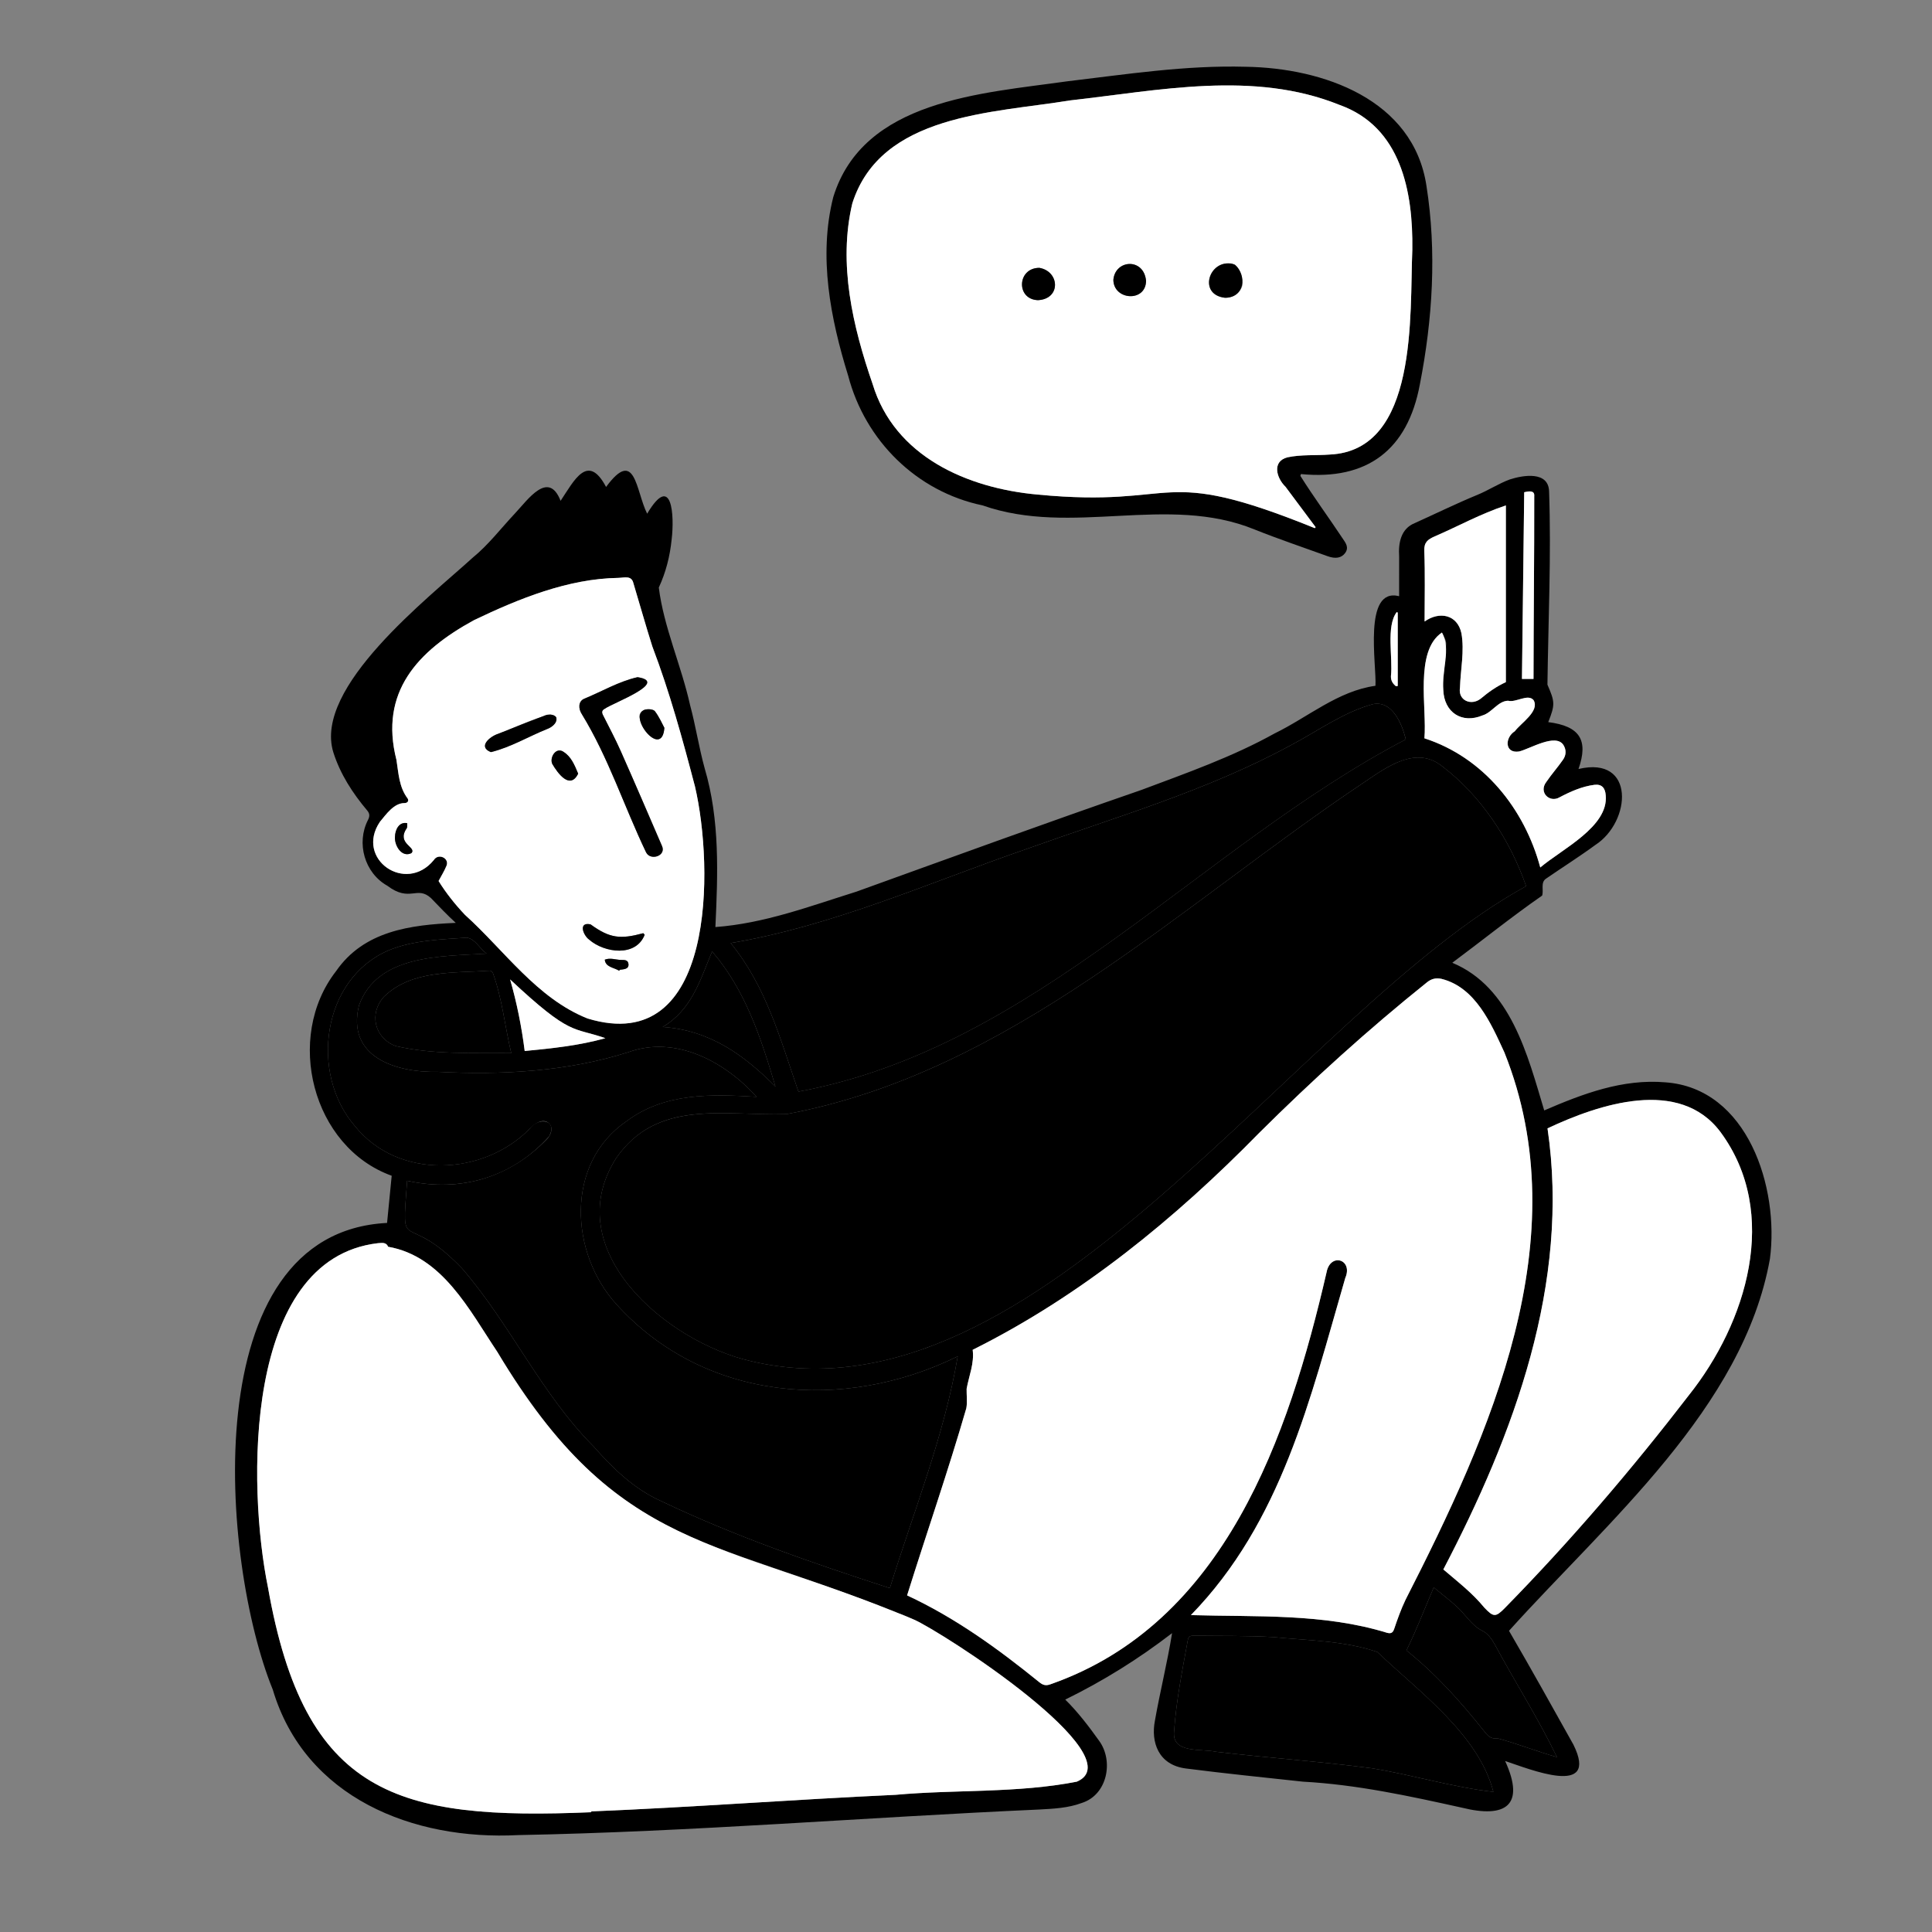 <svg width="960" height="960" viewBox="0 0 960 960" fill="none" xmlns="http://www.w3.org/2000/svg">
<rect x="0" y="0" width="960" height="960" fill="#808080" stroke="none"/>
<path d="M618.999 33.179C657.409 33.737 702.333 49.395 708.796 92.343C713.954 124.996 711.866 158.709 705.509 191.049C699.474 223.543 679.37 238.778 646.443 235.565C646.343 235.859 646.242 236.153 646.142 236.448C652.782 247.023 660.214 257.096 667.116 267.506C668.6 269.695 670.44 271.967 668.408 274.773C666.595 277.277 663.603 277.795 659.692 276.377C647.57 271.982 635.33 267.881 623.368 263.087C580.004 245.379 532.665 266.747 488.214 251.123C455.481 244.288 429.89 218.948 421.464 186.734C412.643 158.297 406.589 127.423 414.034 97.983C428.884 49.578 487.797 46.424 529.995 40.444C559.56 36.929 589.145 32.339 618.999 33.179ZM653.327 262.439C653.461 262.276 653.594 262.112 653.728 261.949C648.736 255.258 643.741 248.568 638.754 241.873C634.244 237.54 631.934 229.335 639.697 227.247C646.55 225.785 653.731 226.397 660.698 225.863C704.944 223.902 700.381 156.082 701.774 124.115C702.166 95.24 696.187 63.048 665.663 52.154C622.92 34.875 575.898 44.96 531.68 49.901C493.217 56.183 437.652 56.595 423.514 101.051C416.395 131.058 423.738 162.267 433.588 190.798C444.506 226.805 480.51 242.585 515.498 245.742C587.509 252.677 574.128 230.345 653.327 262.439Z" fill="black"/>
<path d="M769.318 358.818C784.933 360.792 789.41 367.65 784.35 382.111C812.768 375.387 810.537 408.313 792.749 419.833C784.721 425.715 776.28 431.033 768.082 436.687C765.403 438.612 767.159 442.472 766.265 445.026C751.396 455.33 736.473 467.353 721.632 478.396C750.786 490.545 759.064 524.353 767.313 551.762C786.515 543.479 806.265 535.989 827.532 537.804C868.508 540.739 884.126 590.246 879.464 625.529C866.213 699.632 798.328 756.393 749.816 810.334C760.696 829.022 771.275 848.016 781.827 866.912C794.92 893.441 759.78 878.936 747.891 875.034C758.045 897.203 748.053 903.581 726.521 898.246C700.336 892.451 674.241 886.744 647.371 885.292C628 883.189 608.607 881.238 589.284 878.753C575.337 876.96 571.906 865.396 573.834 855.198C576.404 840.592 580.042 826.109 582.394 811.505C565.616 824.403 548.284 835.203 529.316 844.519C535.4 850.457 541.16 857.992 546.164 865.011C553.494 875.089 550.223 891.895 537.529 895.881C530.649 898.449 523.438 898.754 516.246 899.147C430.01 902.988 343.89 910.209 257.577 911.84C205.393 914.589 151.558 893.372 135.535 839.537C109.86 776.552 96.306 612.522 192.332 607.669C193.078 600.052 193.836 592.322 194.63 584.221C155.07 569.957 141.358 515.467 166.98 482.572C180.787 462.59 203.789 459.554 226.476 458.573C222.034 454.535 218.282 450.511 214.169 446.268C207.119 439.863 203.705 448.596 192.457 440.118C181.105 433.747 176.962 418.899 182.838 407.457C183.749 405.688 183.774 404.366 182.577 402.869C175.247 394.179 169.079 384.698 165.629 373.818C155.648 341.463 212.948 297.122 234.908 277.082C242.695 270.741 248.938 262.505 255.875 255.123C262.208 248.415 272.506 233.344 278.553 248.857C285.255 238.84 292.046 224.777 301.154 241.962C315.803 222.08 315.879 243.878 321.564 255.258C334.001 234.406 335.165 256.375 333.734 268.093C332.885 276.418 330.878 284.345 327.358 291.947C329.779 311.519 338.576 330.813 342.887 350.313C345.699 360.694 347.284 371.409 350.146 381.773C357.755 407.504 356.704 434.193 355.478 460.652C379.821 458.854 402.47 450.283 425.517 443.069C472.671 426.059 519.788 408.876 567.166 392.515C589.625 384.079 612.336 376.13 633.415 364.402C649.931 356.365 664.837 343.326 683.453 340.766C684.098 330.432 677.148 291.678 695.219 296.238C695.219 289.644 695.213 283.079 695.223 276.514C694.782 269.824 696.06 262.702 703.007 259.919C713.381 255.231 723.616 250.212 734.135 245.878C739.681 243.593 744.701 240.264 750.254 238.22C756.881 236.092 769.386 233.986 769.732 244.12C770.837 276.117 769.33 308.187 768.914 340.196C772.615 348.743 772.799 350.029 769.318 358.818ZM591.757 802.538C624.369 803.5 657.666 801.595 689.257 811.336C691.057 811.798 692.067 811.456 692.763 809.388C694.405 804.508 696.157 799.624 698.37 794.983C740.411 712.601 784.535 615.301 747.521 522.944C740.895 508.521 733.11 490.59 716.222 486.381C713.518 485.835 711.316 486.305 709.069 488.106C679.862 511.511 652.156 536.624 625.639 562.982C583.845 605.634 536.97 643.97 483.314 670.716C484.193 677.46 481.468 683.597 480.309 690.089C480.247 693.26 480.73 696.626 480.161 699.739C471.132 730.941 460.434 761.723 450.731 792.746C474.714 803.885 495.973 819.303 516.407 835.865C518.197 837.327 519.641 837.74 521.882 836.943C608.569 806.654 640.257 713.926 659.138 632.277C660.867 622.422 672.535 625.547 668.451 635.056C651.032 695.079 636.87 756.178 591.757 802.538ZM293.785 900.486C293.787 900.35 293.79 900.213 293.792 900.077C344.214 898.03 394.526 894.145 444.936 891.842C474.873 889.134 505.582 891.083 535.058 885.305C565.3 873.024 459.908 803.878 445.988 801.617C350.746 762.475 306.461 769.986 247.077 671.69C233.192 650.959 219.847 624.226 192.846 619.503C191.832 617.001 189.524 617.683 187.779 617.735C120.687 625.574 122.986 739.165 133.169 788.858C151.445 892.301 197.294 904.533 293.785 900.486ZM758.325 440.323C750.354 417.386 736.144 395.656 716.75 380.863C703.801 370.315 689.286 380.932 677.929 388.65C586.574 449.636 502.11 532.87 390.805 553.596C359.788 554.593 326.507 545.783 306.021 575.695C277.388 621.168 331.158 666.724 372.991 676.304C516.091 710.438 643.327 503.323 758.325 440.323ZM375.947 545.013C360.285 527.603 335.758 514.232 312.135 522.85C281.661 532.492 249.346 534.214 217.597 532.587C196.462 533.039 172.063 525.103 178.385 499.566C187.525 474.25 219.106 475.272 241.756 473.839C238.011 470.919 236.166 466.636 231.988 465.907C218.968 466.823 205.13 467.176 193.018 472.253C159.982 486.464 153.843 533.308 176.23 559.375C197.743 586.34 240.01 584.456 263.19 560.906C267.459 554.921 277.277 556.249 272.88 564.614C254.775 584.966 228.867 592.637 202.3 586.701C199.334 625.517 200.64 600.128 229.522 630.191C253.623 658.021 268.75 692.379 294.936 718.708C304.601 729.665 314.971 739.813 328.505 745.878C365.199 763.384 403.551 776.606 442.167 789.136C454.004 750.816 469.155 713.685 475.881 673.967C419.359 701.773 350.043 696.323 306.399 648.205C283.065 622.653 280.769 578.072 311.19 557.228C330.176 542.892 353.416 543.658 375.947 545.013ZM217.926 437.768C221.577 443.666 226.231 449.526 231.055 454.591C250.683 472.3 266.74 496.031 291.954 506.084C355.794 525.512 354.612 430.7 345.343 390.855C339.193 367.383 332.778 343.934 324.15 321.251C320.835 310.826 317.898 300.282 314.739 289.807C313.778 285.845 310.374 287.029 307.28 287.146C282.308 287.516 257.872 297.454 235.53 308.151C207.582 323.351 188.347 344.032 196.999 377.614C198.048 384.232 198.261 391.116 202.588 396.807C203.366 398.069 202.343 399.068 200.971 399.048C195.658 399.057 191.862 404.701 188.768 408.378C176.34 426.846 201.632 444.407 215.565 427.337C217.862 423.7 223.536 426.505 221.812 430.324C220.744 432.881 219.259 435.265 217.926 437.768ZM768.952 560.681C780.284 637.656 752.3 712.657 717.188 779.852C724.61 786.189 731.52 791.474 737.551 798.81C742.129 803.659 743.195 803.657 747.822 798.936C780.446 765.649 810.699 730.297 839.105 693.378C867.872 657.337 884.726 602.888 854.886 562.489C834.552 535.289 794.66 548.592 768.952 560.681ZM396.736 542.413C514.506 520.588 596.345 420.839 698.529 367.395C696.71 359.656 691.744 347.879 682.142 349.9C667.398 353.937 654.896 363.199 641.501 370.238C599.968 392.845 554.363 405.975 510.065 421.86C461.511 438.647 413.982 460.073 363.063 468.602C380.754 490.228 387.744 516.325 396.736 542.413ZM742.057 890.372C734.693 861.805 704.906 840.466 684.368 820.849C667.83 815.203 649.818 815.161 632.54 813.445C619.497 812.693 606.396 812.948 593.32 812.766C591.728 812.744 590.551 812.901 590.202 815.037C587.47 830.053 584.462 845.069 583.4 860.322C582.181 871.453 596.842 868.803 604.051 870.42C629.904 873.473 655.998 875.256 681.78 878.657C702.076 881.977 721.589 888.019 742.057 890.372ZM707.779 366.854C737.22 376.376 757.526 401.946 765.356 431.043C776.133 421.872 799.287 410.866 797.883 395.202C797.622 391.492 795.921 389.554 792.283 389.97C786.139 390.741 780.353 393.322 774.896 396.197C770.006 399.064 764.382 393.736 768.358 388.539C770.949 384.715 774.067 381.245 776.69 377.447C778.275 375.112 778.337 372.572 776.836 370.148C772.811 364.221 760.296 372.103 754.825 373.41C747.646 374.524 747.609 366.538 752.724 363.322C755.667 359.292 765.195 353.411 762.029 347.897C759.196 344.527 753.277 349.267 749.356 348.195C744.32 348.324 741.34 354.122 736.65 355.486C726.371 359.791 717.56 353.964 717.165 342.854C716.941 335.134 718.453 327.409 718.581 319.709C718.579 317.906 717.223 316.105 716.482 314.303C702.748 323.526 709.135 352.062 707.779 366.854ZM707.877 308.817C715.229 303.581 724.143 305.339 726.165 314.617C727.769 323.54 725.722 332.724 725.454 341.705C724.392 348.047 731.059 350.899 735.793 347.126C739.703 343.852 743.516 341.126 748.255 338.945C748.255 310.359 748.255 281.073 748.255 251.154C735.587 255.333 724.836 261.388 712.755 266.597C709.509 268.042 707.541 269.428 707.718 273.759C708.188 285.202 707.877 296.678 707.877 308.817ZM698.854 820.094C713.299 831.634 725.613 845.337 737.086 859.744C738.975 862.12 740.574 864.338 744.029 863.731C753.962 866.436 763.699 870.266 773.639 873.107C764.368 853.824 752.834 835.894 742.712 817.051C741.049 814.096 739.214 811.474 735.857 809.952C731.029 807.287 727.919 801.96 723.864 798.298C720.367 795.123 716.604 792.24 712.412 788.785C707.509 800.233 704.06 809.45 698.854 820.094ZM254.046 523.289C250.884 510.12 249.592 496.461 244.945 483.561C244.787 483.016 243.864 482.286 243.337 482.317C225.565 483.588 204.52 481.818 190.756 495.287C183.226 503.596 186.064 515.744 196.519 519.736C215.165 524.138 234.947 523.057 254.046 523.289ZM385.319 539.911C378.158 515.798 370.397 491.996 353.84 472.754C347.822 487.214 343.764 501.649 329.31 510.296C352.9 511.91 369.846 524.404 385.319 539.911ZM300.799 515.877C284.505 510.134 283.949 515.21 253.471 486.677C256.809 498.266 259.183 510.106 260.719 522.24C274.22 520.932 287.546 519.579 300.799 515.877ZM757.369 244.581C756.993 275.765 756.622 306.62 756.251 337.363C758.073 337.363 759.82 337.363 761.988 337.363C762.015 307.037 762.409 276.801 762.352 246.486C762.656 243.318 759.055 244.197 757.369 244.581ZM694.525 304.449C694.377 304.329 694.229 304.209 694.081 304.089C688.591 311.072 692.202 326.935 691.142 335.997C691.106 338.291 692.089 339.695 693.616 340.964C693.919 340.93 694.222 340.895 694.525 340.861C694.525 328.724 694.525 316.587 694.525 304.449Z" fill="black"/>
<path d="M653.327 262.437C574.138 230.338 587.416 252.682 515.496 245.744C480.53 242.574 444.483 226.813 433.59 190.795C423.731 162.269 416.398 131.054 423.515 101.051C437.671 56.576 493.215 56.217 531.68 49.901C575.893 44.955 622.927 34.876 665.666 52.152C696.167 63.068 702.19 95.222 701.772 124.115C700.415 156.049 704.904 223.923 660.702 225.864C653.734 226.398 646.552 225.785 639.698 227.247C631.899 229.288 634.281 237.586 638.757 241.873C643.743 248.568 648.738 255.258 653.73 261.949C653.595 262.11 653.461 262.274 653.327 262.437ZM608.667 147.959C612.57 148.073 616.22 145.573 617.281 142.059C618.026 138.33 615.614 130.334 610.879 130.842C599.487 130.657 596.339 146.716 608.667 147.959ZM515.759 149.147C527.246 148.565 526.604 134.848 516.452 133.089C505.391 133.078 504.758 148.769 515.759 149.147ZM569.475 139.56C568.382 127.981 554.102 128.921 553.228 139.054C553.335 149.21 569.31 150.327 569.475 139.56Z" fill="white"/>
<path d="M591.757 802.536C636.873 756.167 651.032 695.081 668.45 635.051C672.477 625.796 661.024 622.175 659.143 632.275C640.275 713.897 608.55 806.68 521.881 836.938C519.643 837.736 518.199 837.324 516.409 835.862C495.974 819.3 474.719 803.882 450.733 792.743C460.435 761.721 471.134 730.938 480.164 699.736C480.732 696.623 480.249 693.257 480.311 690.086C481.471 683.592 484.195 677.461 483.316 670.713C536.973 643.966 583.846 605.631 625.641 562.978C652.158 536.621 679.864 511.508 709.071 488.103C711.318 486.302 713.52 485.832 716.223 486.379C733.122 490.572 740.879 508.545 747.523 522.942C784.528 615.331 740.416 712.569 698.37 794.98C696.158 799.622 694.406 804.505 692.764 809.385C692.068 811.454 691.057 811.796 689.258 811.333C657.665 801.591 624.37 803.498 591.757 802.536Z" fill="white"/>
<path d="M293.785 900.484C197.428 904.547 151.377 892.289 133.171 788.856C122.937 739.111 120.742 625.583 187.776 617.732C189.523 617.681 191.831 616.999 192.844 619.502C219.833 624.205 233.206 650.977 247.076 671.688C306.889 772.077 357.698 764.156 454.177 804.762C467.649 810.572 564.018 872.788 535.058 885.3C505.56 891.085 474.885 889.129 444.936 891.842C394.527 894.143 344.214 898.028 293.792 900.075C293.79 900.212 293.787 900.348 293.785 900.484Z" fill="white"/>
<path d="M758.325 440.326C643.36 503.282 516.157 710.416 372.992 676.311C331.154 666.762 277.365 621.151 306.02 575.694C326.299 545.893 359.949 554.546 390.805 553.597C502.118 532.867 586.567 449.645 677.933 388.655C689.266 380.95 703.837 370.293 716.75 380.867C736.161 395.649 750.336 417.397 758.325 440.326Z" fill="black"/>
<path d="M375.947 545.018C353.417 543.653 330.176 542.905 311.19 557.232C280.775 578.086 283.063 622.651 306.401 648.212C350.053 696.327 419.359 701.78 475.882 673.972C469.157 713.686 454.004 750.824 442.168 789.141C403.552 776.61 365.201 763.389 328.507 745.882C314.973 739.818 304.602 729.67 294.935 718.715C268.75 692.383 253.626 658.029 229.525 630.195C200.642 600.13 199.337 625.534 202.301 586.707C228.368 592.523 252.964 585.344 271.533 566.267C273.814 564.192 275.061 560.227 272.827 558.244C270.016 555.322 265.495 558.314 263.19 560.913C240.005 584.465 197.749 586.345 176.229 559.382C153.839 533.315 159.984 486.471 193.017 472.26C205.131 467.183 218.965 466.832 231.986 465.914C236.165 466.624 238.007 470.943 241.754 473.846C219.105 475.261 187.515 474.269 178.382 499.574C172.113 525.139 196.389 533.027 217.595 532.592C249.341 534.222 281.661 532.499 312.133 522.858C335.766 514.238 360.275 527.605 375.947 545.018Z" fill="black"/>
<path d="M217.926 437.769C219.259 435.266 220.744 432.882 221.813 430.324C223.562 426.481 217.838 423.724 215.566 427.338C201.671 444.385 176.311 426.866 188.77 408.377C191.833 404.714 195.696 399.044 200.972 399.048C202.434 399.057 203.268 398.082 202.59 396.807C198.263 391.117 198.049 384.232 197 377.615C188.39 343.924 207.51 323.443 235.533 308.153C257.873 297.445 282.31 287.524 307.281 287.144C310.345 287.087 313.811 285.785 314.74 289.808C317.899 300.283 320.837 310.827 324.152 321.251C332.779 343.934 339.194 367.383 345.344 390.854C354.644 430.694 355.761 525.521 291.957 506.084C266.741 496.037 250.685 472.295 231.055 454.593C226.231 449.53 221.575 443.667 217.926 437.769ZM316.802 336.489C307.487 338.568 298.985 343.657 290.151 347.259C287.362 348.563 287.278 352.078 289.163 354.938C302.313 376.406 310.162 400.803 321.013 423.478C323.13 427.899 331.367 425.318 328.862 420.176C322.107 404.506 315.373 388.824 308.451 373.227C305.749 367.139 302.603 361.246 299.602 355.293C298.844 353.789 299.104 352.875 300.626 352.103C304.108 349.465 332.807 338.963 316.802 336.489ZM243.917 373.722C253.877 371.27 262.316 366.099 271.733 362.298C275.35 361.349 279.516 355.708 273.435 355.028C264.582 357.021 256.14 361.547 247.539 364.614C243.451 365.931 237.232 371.066 243.917 373.722ZM320.333 464.488C320.106 464.226 319.878 463.963 319.651 463.701C308.284 466.774 303.063 466.298 293.45 459.313C287.219 457.977 289.747 464.764 292.798 466.943C300.353 473.505 315.985 475.667 320.333 464.488ZM330.13 361.667C329.067 359.711 327.602 356.271 325.409 353.386C323.073 351.161 316.439 352.739 317.908 357.105C318.746 363.121 328.761 374.24 330.13 361.667ZM287.285 384.417C285.443 380.024 283.834 376.062 280.102 373.634C276.271 370.927 272.988 376.386 274.402 379.546C277.055 384.101 283.201 392.701 287.285 384.417ZM196.252 415.879C195.974 420.217 199.657 426.298 204.445 423.911C207.205 420.903 196.832 419.209 202.08 411.595C202.49 410.943 202.268 409.893 202.338 409.026C198.229 408.201 196.304 412.383 196.252 415.879ZM307.693 482.37C307.773 482.206 307.852 482.042 307.932 481.879C309.711 481.616 312.475 481.707 312.3 479.138C312.115 476.833 310.268 476.998 308.487 476.982C305.801 476.881 303.174 475.799 300.519 476.855C300.825 480.592 305.067 480.723 307.693 482.37Z" fill="white"/>
<path d="M768.952 560.68C794.643 548.555 834.568 535.308 854.888 562.486C884.723 602.896 867.872 657.328 839.104 693.377C810.699 730.296 780.447 765.648 747.823 798.935C743.196 803.656 742.131 803.658 737.552 798.809C731.521 791.47 724.61 786.189 717.188 779.851C752.299 712.663 780.286 637.647 768.952 560.68Z" fill="white"/>
<path d="M396.736 542.416C387.745 516.331 380.753 490.229 363.062 468.606C413.98 460.077 461.511 438.65 510.064 421.864C554.362 405.978 599.967 392.848 641.5 370.242C654.897 363.201 667.396 353.941 682.141 349.903C691.789 347.873 696.642 359.673 698.529 367.398C596.359 420.834 514.493 520.598 396.736 542.416Z" fill="black"/>
<path d="M742.057 890.373C721.594 888.022 702.072 881.978 681.78 878.66C655.998 875.258 629.905 873.475 604.051 870.42C596.804 868.817 582.213 871.444 583.399 860.324C584.462 845.071 587.469 830.054 590.202 815.038C590.551 812.902 591.728 812.744 593.32 812.767C606.396 812.949 619.497 812.694 632.54 813.447C649.817 815.16 667.83 815.205 684.366 820.85C704.93 840.489 734.666 861.774 742.057 890.373Z" fill="black"/>
<path d="M707.779 366.857C709.14 352.064 702.738 323.553 716.482 314.305C721.217 322.412 716.171 333.64 717.166 342.855C717.56 353.965 726.371 359.792 736.651 355.488C741.341 354.121 744.322 348.331 749.356 348.196C753.284 349.264 759.19 344.536 762.029 347.897C765.206 353.376 755.66 359.318 752.725 363.322C747.615 366.539 747.639 374.522 754.826 373.412C760.215 372.108 772.934 364.227 776.836 370.148C778.338 372.573 778.276 375.112 776.69 377.447C774.066 381.246 770.949 384.715 768.357 388.54C764.376 393.729 770.01 399.074 774.895 396.198C780.351 393.323 786.14 390.744 792.282 389.972C795.92 389.557 797.621 391.494 797.882 395.204C799.336 410.801 776.106 421.907 765.355 431.045C757.526 401.951 737.223 376.38 707.779 366.857Z" fill="white"/>
<path d="M707.877 308.821C707.877 296.682 708.187 285.206 707.718 273.761C707.54 269.43 709.509 268.044 712.755 266.599C724.841 261.389 735.581 255.338 748.255 251.156C748.255 281.075 748.255 310.361 748.255 338.947C743.516 341.127 739.703 343.856 735.793 347.129C731.055 350.887 724.395 348.067 725.454 341.707C725.721 332.728 727.769 323.542 726.165 314.619C724.144 305.347 715.228 303.582 707.877 308.821Z" fill="white"/>
<path d="M698.854 820.098C704.058 809.458 707.51 800.234 712.411 788.789C716.603 792.244 720.364 795.127 723.862 798.302C727.915 801.963 731.03 807.292 735.856 809.957C739.213 811.479 741.047 814.101 742.71 817.056C752.833 835.9 764.366 853.827 773.638 873.111C763.699 870.27 753.961 866.44 744.029 863.735C740.574 864.343 738.975 862.124 737.086 859.748C725.614 845.341 713.299 831.637 698.854 820.098Z" fill="black"/>
<path d="M254.046 523.294C234.949 523.063 215.165 524.142 196.519 519.743C186.065 515.75 183.226 503.602 190.756 495.293C204.523 481.821 225.561 483.597 243.337 482.321C243.864 482.29 244.787 483.02 244.946 483.565C249.591 496.467 250.884 510.124 254.046 523.294Z" fill="black"/>
<path d="M385.319 539.915C369.846 524.408 352.9 511.914 329.31 510.3C343.764 501.653 347.821 487.218 353.84 472.758C370.397 492 378.158 515.802 385.319 539.915Z" fill="black"/>
<path d="M300.799 515.88C287.546 519.582 274.22 520.935 260.72 522.243C259.184 510.11 256.809 498.267 253.472 486.68C283.949 515.213 284.505 510.137 300.799 515.88Z" fill="white"/>
<path d="M757.369 244.582C759.059 244.242 762.653 243.282 762.352 246.488C762.409 276.803 762.015 307.038 761.988 337.364C759.819 337.364 758.072 337.364 756.251 337.364C756.622 306.621 756.994 275.766 757.369 244.582Z" fill="white"/>
<path d="M694.525 304.453C694.525 316.59 694.525 328.728 694.525 340.865C694.222 340.899 693.919 340.934 693.616 340.968C692.089 339.699 691.106 338.295 691.143 336.002C692.206 326.916 688.584 311.116 694.081 304.094C694.228 304.213 694.376 304.333 694.525 304.453Z" fill="white"/>
<path d="M608.667 147.959C594.326 146.282 601.583 127.084 613.644 131.545C619.736 136.931 618.458 148.04 608.667 147.959Z" fill="black"/>
<path d="M515.759 149.152C504.756 148.772 505.392 133.081 516.452 133.094C526.608 134.857 527.243 148.572 515.759 149.152Z" fill="black"/>
<path d="M569.475 139.56C569.309 150.328 553.333 149.208 553.229 139.053C554.106 128.917 568.385 127.985 569.475 139.56Z" fill="black"/>
<path d="M316.802 336.492C332.807 338.947 304.113 349.479 300.625 352.107C299.103 352.878 298.843 353.792 299.601 355.296C302.602 361.249 305.748 367.142 308.45 373.23C315.372 388.827 322.106 404.508 328.861 420.179C331.362 425.305 323.133 427.918 321.011 423.481C310.16 400.806 302.313 376.409 289.163 354.94C287.277 352.08 287.361 348.566 290.15 347.262C298.984 343.659 307.487 338.573 316.802 336.492Z" fill="black"/>
<path d="M243.918 373.726C237.247 371.064 243.438 365.941 247.541 364.619C255.101 361.543 262.723 358.617 270.34 355.682C272.134 354.724 275.372 354.797 276.406 356.466C277.108 359.367 274.152 361.357 271.734 362.302C262.313 366.104 253.882 371.272 243.918 373.726Z" fill="black"/>
<path d="M320.333 464.488C315.981 475.668 300.356 473.505 292.798 466.943C289.759 464.768 287.206 457.974 293.45 459.314C303.063 466.304 308.303 466.77 319.651 463.701C319.879 463.963 320.106 464.225 320.333 464.488Z" fill="black"/>
<path d="M330.13 361.666C329.057 377.528 311.475 355.793 320.367 352.625C321.957 352.244 324.646 352.382 325.408 353.385C327.602 356.27 329.067 359.71 330.13 361.666Z" fill="black"/>
<path d="M287.285 384.421C283.198 392.704 277.057 384.107 274.402 379.549C272.992 376.394 276.267 370.926 280.102 373.638C283.834 376.066 285.443 380.028 287.285 384.421Z" fill="black"/>
<path d="M196.254 415.877C196.303 412.386 198.231 408.201 202.339 409.027C202.269 409.894 202.491 410.944 202.08 411.596C196.835 419.24 207.196 420.872 204.446 423.912C199.653 426.295 195.976 420.221 196.254 415.877Z" fill="black"/>
<path d="M307.694 482.373C305.068 480.725 300.826 480.595 300.52 476.857C303.176 475.802 305.802 476.884 308.488 476.985C310.269 477.001 312.116 476.836 312.3 479.141C312.476 481.711 309.71 481.619 307.932 481.882C307.854 482.046 307.774 482.21 307.694 482.373Z" fill="black"/>
</svg>
